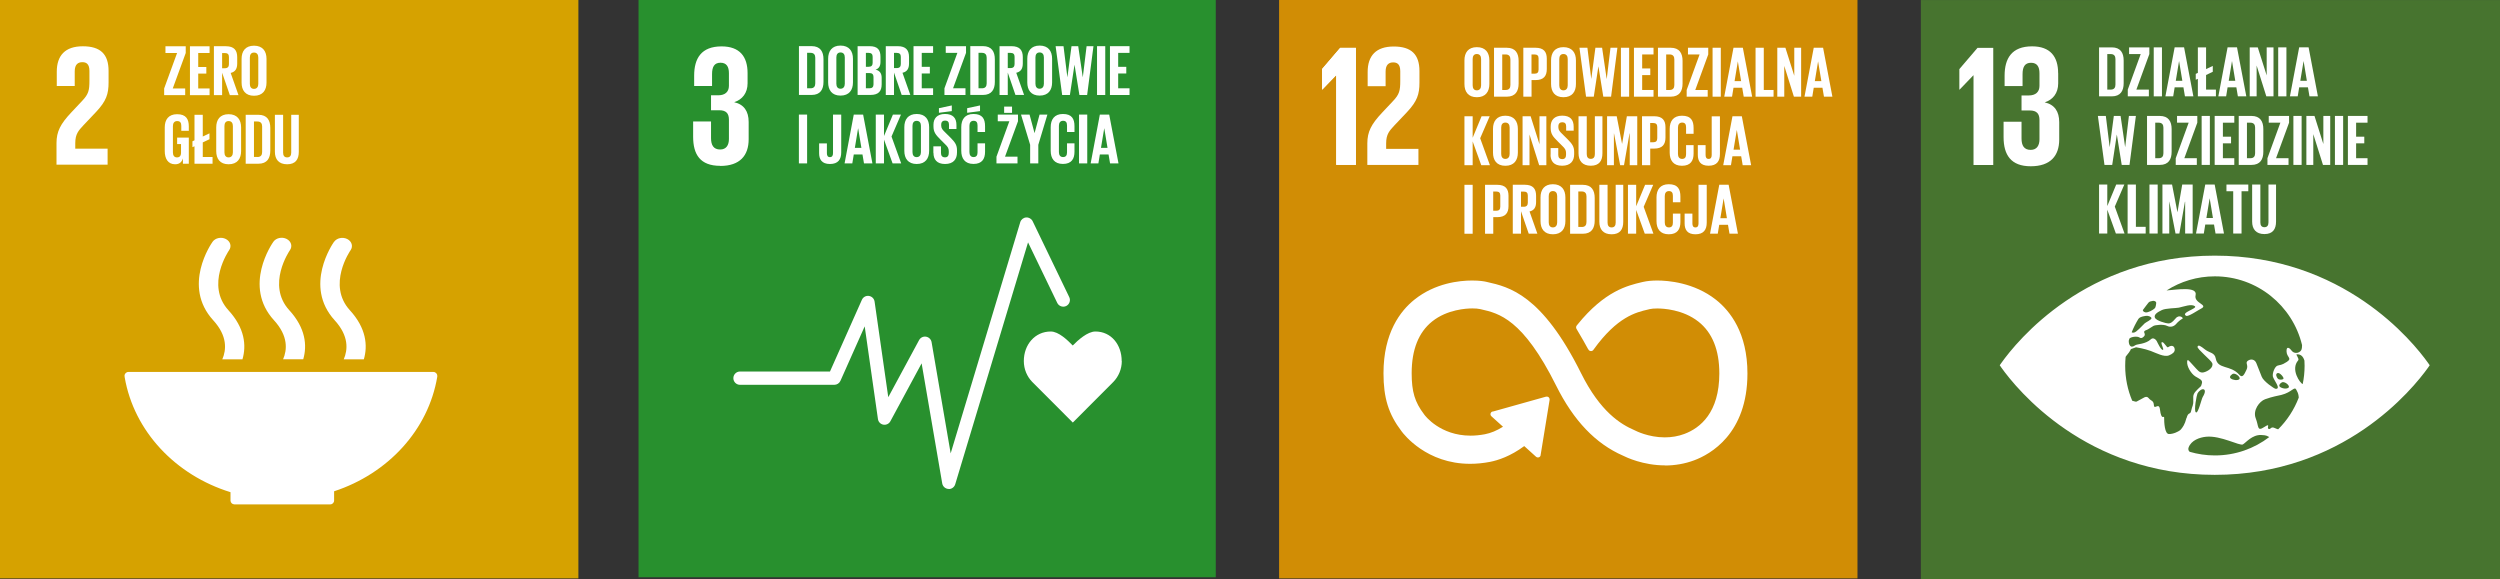 <?xml version="1.0" encoding="UTF-8"?> <svg xmlns="http://www.w3.org/2000/svg" xmlns:xlink="http://www.w3.org/1999/xlink" id="a" width="462.36" height="107.12" viewBox="0 0 462.36 107.12"><rect x="0" y="0" width="462.36" height="107.12" fill="#333333" stroke="none"/><defs><clipPath id="b"><rect width="106.97" height="106.97" style="fill:none; stroke-width:0px;"></rect></clipPath><clipPath id="c"><rect x="118.09" width="106.76" height="106.76" style="fill:none; stroke-width:0px;"></rect></clipPath><clipPath id="d"><rect x="236.56" width="106.97" height="106.97" style="fill:none; stroke-width:0px;"></rect></clipPath><clipPath id="e"><rect x="355.25" y=".01" width="107.11" height="107.11" style="fill:none; stroke-width:0px;"></rect></clipPath></defs><rect width="106.97" height="106.97" style="fill:#d6a200; stroke-width:0px;"></rect><g style="clip-path:url(#b);"><path d="M19.89,27.49h-5.97v-1.02c0-1.69.61-2.33,1.53-3.32l2.33-2.46c1.88-2.01,2.3-3.29,2.3-5.46v-2.11c0-3.1-1.5-4.56-4.76-4.56s-4.82,1.69-4.82,4.72v2.62h3.32v-2.71c0-1.31.64-1.69,1.41-1.69.7,0,1.31.29,1.31,1.63v1.79c0,1.79-.16,2.49-1.34,3.73l-2.04,2.17c-1.98,2.11-2.71,3.51-2.71,5.65v3.99h9.45v-2.97Z" style="fill:#fff; stroke-width:0px;"></path><path d="M42.63,91.02v1.51s0,.02,0,.03c0,.01,0,.02,0,.04.02.37.32.67.7.68,0,0,0,0,.01,0,0,0,.01,0,.02,0h17.7s0,0,.01,0c0,0,.01,0,.02,0,.39,0,.7-.32.7-.71,0,0,0,0,0,0,0,0,0,0,0,0v-1.71c9.97-3.27,17.43-11.34,19.08-21.19,0-.02,0-.04,0-.06,0-.04,0-.07,0-.1,0-.4-.32-.72-.72-.72H23.75c-.4,0-.72.32-.72.72l.04.32c1.73,9.94,9.4,18.06,19.57,21.2" style="fill:#fff; stroke-width:0px;"></path><path d="M61.78,44.71c-.23.33-5.68,8.18.12,14.53,2.66,2.91,2.43,5.48,1.67,7.22h3.72c.75-2.56.44-5.78-2.58-9.08-4.28-4.68.05-11,.12-11.09.51-.72.24-1.65-.6-2.08-.85-.43-1.94-.2-2.45.52" style="fill:#fff; stroke-width:0px;"></path><path d="M52.35,66.45h3.73c.75-2.56.44-5.78-2.58-9.08-4.28-4.68.05-11,.12-11.1.51-.72.24-1.65-.61-2.08-.84-.43-1.94-.2-2.45.52-.23.33-5.69,8.18.12,14.53,2.66,2.91,2.43,5.48,1.67,7.22" style="fill:#fff; stroke-width:0px;"></path><path d="M39.32,44.71c-.24.33-5.69,8.18.12,14.53,2.66,2.91,2.43,5.48,1.67,7.22h3.73c.75-2.56.44-5.78-2.59-9.08-4.28-4.68.05-11,.12-11.1.51-.72.24-1.65-.61-2.08-.84-.43-1.94-.2-2.45.52" style="fill:#fff; stroke-width:0px;"></path><polygon points="31.95 16.36 34.25 16.36 34.25 17.6 30.36 17.6 30.36 16.36 32.75 9.8 30.6 9.8 30.6 8.56 34.35 8.56 34.35 9.8 31.95 16.36" style="fill:#fff; stroke-width:0px;"></polygon><polygon points="35.13 8.56 38.76 8.56 38.76 9.8 36.66 9.8 36.66 12.39 38.16 12.39 38.16 13.61 36.66 13.61 36.66 16.36 38.76 16.36 38.76 17.6 35.13 17.6 35.13 8.56" style="fill:#fff; stroke-width:0px;"></polygon><path d="M41.08,13.45v4.15h-1.52v-9.05h2.21c1.54,0,2.1.76,2.1,2.03v1.16c0,.97-.35,1.55-1.21,1.75l1.45,4.11h-1.6l-1.43-4.15ZM41.08,9.8v2.82h.51c.52,0,.75-.27.75-.75v-1.33c0-.49-.23-.73-.75-.73h-.51Z" style="fill:#fff; stroke-width:0px;"></path><path d="M44.68,15.27v-4.38c0-1.41.69-2.44,2.3-2.44s2.31,1.03,2.31,2.44v4.38c0,1.4-.69,2.44-2.31,2.44s-2.3-1.04-2.3-2.44M47.77,15.51v-4.86c0-.55-.24-.93-.79-.93s-.77.39-.77.93v4.86c0,.55.24.93.77.93s.79-.39.79-.93" style="fill:#fff; stroke-width:0px;"></path><path d="M32.76,25.45h2.16v4.83h-1.09v-.99c-.2.68-.63,1.09-1.45,1.09-1.31,0-1.91-1.04-1.91-2.44v-4.38c0-1.41.68-2.44,2.28-2.44,1.68,0,2.17.93,2.17,2.27v.8h-1.39v-.92c0-.56-.21-.88-.76-.88s-.79.39-.79.93v4.86c0,.55.23.93.75.93.49,0,.75-.28.75-.87v-1.6h-.72v-1.2Z" style="fill:#fff; stroke-width:0px;"></path><polygon points="35.59 26.13 35.97 25.95 35.97 21.23 37.5 21.23 37.5 25.25 38.74 24.66 38.74 25.75 37.5 26.34 37.5 29.04 39.31 29.04 39.31 30.28 35.97 30.28 35.97 27.05 35.59 27.22 35.59 26.13" style="fill:#fff; stroke-width:0px;"></polygon><path d="M39.99,27.94v-4.38c0-1.41.69-2.44,2.29-2.44s2.31,1.03,2.31,2.44v4.38c0,1.4-.69,2.44-2.31,2.44s-2.29-1.04-2.29-2.44M43.07,28.18v-4.86c0-.55-.24-.93-.79-.93s-.77.39-.77.93v4.86c0,.55.24.93.77.93s.79-.39.79-.93" style="fill:#fff; stroke-width:0px;"></path><path d="M49.99,23.66v4.19c0,1.39-.57,2.43-2.2,2.43h-2.35v-9.05h2.35c1.63,0,2.2,1.03,2.2,2.43M47.61,29.04c.63,0,.87-.37.87-.92v-4.74c0-.53-.24-.91-.87-.91h-.64v6.56h.64Z" style="fill:#fff; stroke-width:0px;"></path><path d="M55.26,21.23v6.84c0,1.4-.6,2.31-2.15,2.31s-2.27-.91-2.27-2.31v-6.84h1.52v6.99c0,.53.21.89.75.89s.75-.36.75-.89v-6.99h1.4Z" style="fill:#fff; stroke-width:0px;"></path></g><rect x="118.09" width="106.76" height="106.76" style="fill:#28902e; stroke-width:0px;"></rect><g style="clip-path:url(#c);"><path d="M133.2,30.69c3.66,0,5.26-1.94,5.26-4.94v-3.19c0-1.97-.86-3.25-2.68-3.66,1.5-.48,2.48-1.69,2.48-3.5v-1.88c0-3.06-1.46-4.94-4.81-4.94-3.76,0-5.07,2.23-5.07,5.41v1.91h3.31v-2.2c0-1.34.42-2.1,1.56-2.1s1.56.76,1.56,1.94v2.33c0,1.15-.76,1.75-1.94,1.75h-1.37v2.77h1.53c1.27,0,1.78.6,1.78,1.75v3.57c0,1.15-.51,1.94-1.62,1.94-1.24,0-1.69-.83-1.69-2.1v-3.09h-3.31v2.83c0,3.28,1.3,5.38,5,5.38" style="fill:#fff; stroke-width:0px;"></path><path d="M207.45,66.77c0-3.01-1.93-5.46-4.86-5.46-1.46,0-3.23,1.6-4.19,2.59-.96-.99-2.61-2.59-4.07-2.59-2.93,0-4.98,2.44-4.98,5.46,0,1.51.59,2.87,1.55,3.86l7.51,7.52,7.5-7.52h0c.96-.99,1.56-2.36,1.56-3.87" style="fill:#fff; stroke-width:0px;"></path><path d="M175.48,90.43s-.05,0-.08,0c-.57-.04-1.04-.46-1.14-1.02l-3.81-22.21-5.78,10.71c-.25.47-.78.72-1.3.63-.52-.09-.93-.51-1-1.04l-2.45-17.14-4.49,10.08c-.2.44-.64.73-1.13.73h-17.44c-.68,0-1.23-.55-1.23-1.23s.55-1.23,1.23-1.23h16.64l5.9-13.26c.22-.5.75-.8,1.3-.72.54.08.97.5,1.05,1.05l2.53,17.68,5.7-10.56c.25-.46.77-.72,1.29-.63.52.09.93.49,1.02,1.01l3.53,20.57,12.87-42.76c.15-.49.58-.83,1.08-.87.51-.04.99.24,1.21.69l6.77,14.04c.3.61.04,1.35-.57,1.65-.61.29-1.35.04-1.65-.58l-5.4-11.19-13.47,44.74c-.16.52-.64.88-1.18.88" style="fill:#fff; stroke-width:0px;"></path><path d="M152.3,10.96v4.18c0,1.38-.57,2.42-2.2,2.42h-2.34v-9.03h2.34c1.62,0,2.2,1.03,2.2,2.42M149.91,16.33c.63,0,.87-.37.87-.92v-4.73c0-.53-.24-.91-.87-.91h-.64v6.55h.64Z" style="fill:#fff; stroke-width:0px;"></path><path d="M153.16,15.24v-4.37c0-1.41.69-2.44,2.29-2.44s2.3,1.03,2.3,2.44v4.37c0,1.4-.69,2.44-2.3,2.44s-2.29-1.04-2.29-2.44M156.24,15.48v-4.85c0-.55-.24-.93-.79-.93s-.77.39-.77.93v4.85c0,.55.24.93.77.93s.79-.39.79-.93" style="fill:#fff; stroke-width:0px;"></path><path d="M158.62,8.54h2.2c1.52,0,2.02.71,2.02,1.98v.92c0,.76-.28,1.24-.91,1.44.76.17,1.13.68,1.13,1.5v1.2c0,1.28-.57,1.98-2.09,1.98h-2.36v-9.03ZM160.14,12.35h.53c.49,0,.72-.25.72-.73v-1.11c0-.49-.23-.73-.73-.73h-.52v2.57ZM160.14,13.51v2.82h.66c.51,0,.75-.25.75-.73v-1.36c0-.48-.23-.73-.76-.73h-.65Z" style="fill:#fff; stroke-width:0px;"></path><path d="M165.34,13.43v4.14h-1.52v-9.03h2.21c1.53,0,2.09.76,2.09,2.02v1.16c0,.97-.35,1.54-1.21,1.74l1.45,4.1h-1.6l-1.42-4.14ZM165.34,9.78v2.81h.51c.52,0,.75-.27.75-.75v-1.33c0-.49-.23-.73-.75-.73h-.51Z" style="fill:#fff; stroke-width:0px;"></path><polygon points="168.95 8.54 172.57 8.54 172.57 9.78 170.47 9.78 170.47 12.36 171.97 12.36 171.97 13.59 170.47 13.59 170.47 16.33 172.57 16.33 172.57 17.57 168.95 17.57 168.95 8.54" style="fill:#fff; stroke-width:0px;"></polygon><polygon points="176.26 16.33 178.56 16.33 178.56 17.57 174.67 17.57 174.67 16.33 177.06 9.78 174.91 9.78 174.91 8.54 178.66 8.54 178.66 9.78 176.26 16.33" style="fill:#fff; stroke-width:0px;"></polygon><path d="M183.99,10.96v4.18c0,1.38-.57,2.42-2.2,2.42h-2.34v-9.03h2.34c1.62,0,2.2,1.03,2.2,2.42M181.61,16.33c.63,0,.87-.37.87-.92v-4.73c0-.53-.24-.91-.87-.91h-.64v6.55h.64Z" style="fill:#fff; stroke-width:0px;"></path><path d="M186.38,13.43v4.14h-1.52v-9.03h2.21c1.53,0,2.09.76,2.09,2.02v1.16c0,.97-.35,1.54-1.21,1.74l1.45,4.1h-1.6l-1.42-4.14ZM186.38,9.78v2.81h.51c.52,0,.75-.27.75-.75v-1.33c0-.49-.23-.73-.75-.73h-.51Z" style="fill:#fff; stroke-width:0px;"></path><path d="M189.99,15.24v-4.37c0-1.41.69-2.44,2.29-2.44s2.3,1.03,2.3,2.44v4.37c0,1.4-.69,2.44-2.3,2.44s-2.29-1.04-2.29-2.44M193.06,15.48v-4.85c0-.55-.24-.93-.79-.93s-.77.39-.77.93v4.85c0,.55.24.93.77.93s.79-.39.79-.93" style="fill:#fff; stroke-width:0px;"></path><polygon points="198.72 11.99 197.87 17.57 196.44 17.57 195.23 8.54 196.69 8.54 197.4 14.27 197.41 14.27 198.17 8.54 199.41 8.54 200.25 14.27 200.26 14.27 200.96 8.54 202.23 8.54 201.06 17.57 199.63 17.57 198.73 11.99 198.72 11.99" style="fill:#fff; stroke-width:0px;"></polygon><rect x="202.89" y="8.54" width="1.52" height="9.03" style="fill:#fff; stroke-width:0px;"></rect><polygon points="205.28 8.54 208.9 8.54 208.9 9.78 206.8 9.78 206.8 12.36 208.3 12.36 208.3 13.59 206.8 13.59 206.8 16.33 208.9 16.33 208.9 17.57 205.28 17.57 205.28 8.54" style="fill:#fff; stroke-width:0px;"></polygon><rect x="147.75" y="21.19" width="1.52" height="9.03" style="fill:#fff; stroke-width:0px;"></rect><path d="M155.58,21.19v6.98c0,1.31-.57,2.16-2.09,2.16s-2-.87-2-2.01v-1.8h1.44v1.82c0,.45.16.72.56.72s.57-.27.57-.73v-7.14h1.52Z" style="fill:#fff; stroke-width:0px;"></path><path d="M156.2,30.22l1.7-9.03h1.73l1.72,9.03h-1.56l-.28-1.65h-1.61l-.27,1.65h-1.44ZM158.1,27.35h1.21l-.6-3.62h-.01l-.6,3.62Z" style="fill:#fff; stroke-width:0px;"></path><polygon points="163.49 25.82 163.49 30.22 161.97 30.22 161.97 21.19 163.49 21.19 163.49 25.16 165.14 21.19 166.63 21.19 164.88 25.25 166.67 30.22 165.08 30.22 163.49 25.82" style="fill:#fff; stroke-width:0px;"></polygon><path d="M167.25,27.89v-4.37c0-1.41.69-2.44,2.29-2.44s2.3,1.03,2.3,2.44v4.37c0,1.4-.69,2.44-2.3,2.44s-2.29-1.04-2.29-2.44M170.32,28.13v-4.85c0-.55-.24-.93-.79-.93s-.77.39-.77.93v4.85c0,.55.24.93.77.93s.79-.39.79-.93" style="fill:#fff; stroke-width:0px;"></path><path d="M172.62,28.27v-1.21h1.41v1.24c0,.51.23.8.75.8.48,0,.69-.32.69-.8v-.35c0-.52-.21-.84-.68-1.28l-.89-.89c-.86-.85-1.26-1.37-1.26-2.41v-.31c0-1.12.65-1.98,2.13-1.98s2.12.75,2.12,2.05v.73h-1.38v-.79c0-.52-.24-.77-.72-.77-.43,0-.72.24-.72.75v.19c0,.51.28.8.72,1.23l.97.96c.83.84,1.23,1.35,1.23,2.34v.44c0,1.24-.67,2.12-2.21,2.12s-2.14-.87-2.14-2.05M176.03,20.55l-2.38.31v-.85l2.38-.51v1.05Z" style="fill:#fff; stroke-width:0px;"></path><path d="M177.78,27.89v-4.37c0-1.41.67-2.44,2.26-2.44,1.68,0,2.14.93,2.14,2.26v1.07h-1.39v-1.19c0-.56-.19-.88-.73-.88s-.77.39-.77.93v4.85c0,.55.23.93.77.93s.73-.35.73-.88v-1.66h1.39v1.56c0,1.29-.53,2.25-2.14,2.25s-2.26-1.04-2.26-2.44M181.25,20.55l-2.38.31v-.85l2.38-.51v1.05Z" style="fill:#fff; stroke-width:0px;"></path><path d="M185.88,28.98h2.3v1.24h-3.89v-1.24l2.38-6.55h-2.14v-1.24h3.74v1.24l-2.4,6.55ZM185.71,19.72h1.46v1.15h-1.46v-1.15Z" style="fill:#fff; stroke-width:0px;"></path><polygon points="192.03 26.78 192.03 30.22 190.52 30.22 190.52 26.78 188.83 21.19 190.41 21.19 191.33 24.61 191.34 24.61 192.26 21.19 193.71 21.19 192.03 26.78" style="fill:#fff; stroke-width:0px;"></polygon><path d="M194.32,27.89v-4.37c0-1.41.67-2.44,2.26-2.44,1.68,0,2.14.93,2.14,2.26v1.07h-1.38v-1.19c0-.56-.19-.88-.73-.88s-.77.39-.77.93v4.85c0,.55.23.93.77.93s.73-.35.73-.88v-1.66h1.38v1.56c0,1.29-.53,2.25-2.14,2.25s-2.26-1.04-2.26-2.44" style="fill:#fff; stroke-width:0px;"></path><rect x="199.56" y="21.19" width="1.52" height="9.03" style="fill:#fff; stroke-width:0px;"></rect><path d="M201.71,30.22l1.7-9.03h1.73l1.72,9.03h-1.56l-.28-1.65h-1.61l-.27,1.65h-1.44ZM203.62,27.35h1.21l-.6-3.62h-.01l-.6,3.62Z" style="fill:#fff; stroke-width:0px;"></path></g><rect x="236.56" width="106.97" height="106.97" style="fill:#d18d05; stroke-width:0px;"></rect><polygon points="247.1 13.92 247.13 13.92 247.13 30.49 250.77 30.49 250.77 8.85 247.86 8.85 244.51 12.77 244.51 16.57 244.54 16.57 247.1 13.92" style="fill:#fff; stroke-width:0px;"></polygon><g style="clip-path:url(#d);"><path d="M252.94,13.32v2.62h3.32v-2.71c0-1.31.64-1.69,1.4-1.69.7,0,1.31.29,1.31,1.63v1.79c0,1.79-.16,2.49-1.34,3.73l-2.04,2.17c-1.98,2.11-2.71,3.51-2.71,5.65v3.99h9.45v-2.97h-5.97v-1.02c0-1.69.61-2.33,1.53-3.32l2.33-2.46c1.88-2.01,2.3-3.29,2.3-5.46v-2.11c0-3.1-1.5-4.56-4.76-4.56s-4.82,1.69-4.82,4.72" style="fill:#fff; stroke-width:0px;"></path><path d="M307.93,86.07c-4.03,0-7.18-1.5-7.77-1.8-5.09-2.23-9.13-6.47-12.36-12.95-6.16-12.36-10.61-13.37-13.86-14.11l-.22-.05c-.33-.08-.85-.12-1.42-.12-1.04,0-4.63.17-7.43,2.41-2.51,2.01-3.79,5.23-3.79,9.57,0,3.43.58,5.35,2.3,7.61l.05.07c.11.16,2.9,3.87,8.55,3.87.85,0,1.74-.09,2.64-.26,1.1-.21,2.23-.68,3.35-1.39l-2.15-1.94c-.1-.09-.16-.21-.17-.35,0-.14.04-.27.13-.37.07-.08.16-.13.26-.15l.18-.03,9.66-2.71.2-.02c.16,0,.26.04.35.13.1.09.16.22.16.37v.12s-1.65,10.13-1.65,10.13c0,.14-.04.26-.13.35-.18.2-.52.21-.72.03l-2.19-1.98c-2.56,1.89-4.85,2.63-6.33,2.92-1.25.24-2.48.36-3.68.36-8.04,0-12.23-5.41-12.68-6.02-2.41-3.16-3.34-6.17-3.34-10.73,0-7.48,3.12-11.54,5.74-13.63,3.84-3.06,8.32-3.52,10.65-3.52,1.41,0,2.28.16,2.58.23l.21.05c4.03.91,10.11,2.29,17.36,16.86,3.56,7.16,7.34,9.45,9.87,10.54l.21.1s2.36,1.23,5.4,1.23c1.27,0,2.48-.21,3.61-.63,2.95-1.1,6.48-3.94,6.48-11.2,0-4.33-1.3-7.55-3.86-9.57-2.87-2.27-6.55-2.44-7.61-2.44-.58,0-1.09.04-1.41.12l-.28.07c-2.27.53-5.71,1.34-10.08,7.39-.02.04-.06.09-.09.13-.28.28-.73.19-.9-.13l.1-.1-.12.07c-.54-1-1.21-2.17-2.06-3.6l-.11-.19c-.05-.09-.07-.18-.07-.28,0-.11.04-.22.11-.32l.07-.08s.05-.07.08-.1c5.01-6.22,9.32-7.23,11.89-7.84l.27-.06c.68-.16,1.6-.25,2.61-.25,1.9,0,6.77.35,10.83,3.55,2.66,2.1,5.83,6.17,5.83,13.64,0,11.18-6.89,14.96-9.85,16.06-1.71.64-3.54.96-5.42.96" style="fill:#fff; stroke-width:0px;"></path><path d="M270.84,15.54v-4.38c0-1.41.69-2.44,2.3-2.44s2.31,1.03,2.31,2.44v4.38c0,1.4-.69,2.44-2.31,2.44s-2.3-1.04-2.3-2.44M273.92,15.78v-4.86c0-.55-.24-.93-.79-.93s-.77.39-.77.93v4.86c0,.55.24.93.77.93s.79-.39.79-.93" style="fill:#fff; stroke-width:0px;"></path><path d="M280.86,11.26v4.19c0,1.39-.57,2.43-2.2,2.43h-2.35v-9.05h2.35c1.63,0,2.2,1.03,2.2,2.43M278.47,16.64c.63,0,.87-.37.87-.92v-4.74c0-.53-.24-.91-.87-.91h-.64v6.57h.64Z" style="fill:#fff; stroke-width:0px;"></path><path d="M281.72,8.83h2.26c1.53,0,2.09.76,2.09,2.03v1.91c0,1.27-.56,2.04-2.09,2.04h-.73v3.07h-1.52v-9.05ZM283.24,10.07v3.56h.56c.52,0,.75-.25.75-.75v-2.08c0-.49-.23-.73-.75-.73h-.56Z" style="fill:#fff; stroke-width:0px;"></path><path d="M286.86,15.54v-4.38c0-1.41.69-2.44,2.29-2.44s2.31,1.03,2.31,2.44v4.38c0,1.4-.69,2.44-2.31,2.44s-2.29-1.04-2.29-2.44M289.94,15.78v-4.86c0-.55-.24-.93-.79-.93s-.77.39-.77.93v4.86c0,.55.24.93.77.93s.79-.39.79-.93" style="fill:#fff; stroke-width:0px;"></path><polygon points="295.61 12.29 294.76 17.88 293.33 17.88 292.11 8.83 293.58 8.83 294.29 14.57 294.3 14.57 295.06 8.83 296.3 8.83 297.14 14.57 297.16 14.57 297.85 8.83 299.13 8.83 297.96 17.88 296.52 17.88 295.62 12.29 295.61 12.29" style="fill:#fff; stroke-width:0px;"></polygon><rect x="299.78" y="8.83" width="1.52" height="9.05" style="fill:#fff; stroke-width:0px;"></rect><polygon points="302.19 8.83 305.81 8.83 305.81 10.07 303.71 10.07 303.71 12.66 305.21 12.66 305.21 13.89 303.71 13.89 303.71 16.64 305.81 16.64 305.81 17.88 302.19 17.88 302.19 8.83" style="fill:#fff; stroke-width:0px;"></polygon><path d="M311.18,11.26v4.19c0,1.39-.57,2.43-2.2,2.43h-2.35v-9.05h2.35c1.63,0,2.2,1.03,2.2,2.43M308.79,16.64c.63,0,.87-.37.87-.92v-4.74c0-.53-.24-.91-.87-.91h-.64v6.57h.64Z" style="fill:#fff; stroke-width:0px;"></path><polygon points="313.53 16.64 315.83 16.64 315.83 17.88 311.94 17.88 311.94 16.64 314.33 10.07 312.18 10.07 312.18 8.83 315.93 8.83 315.93 10.07 313.53 16.64" style="fill:#fff; stroke-width:0px;"></polygon><rect x="316.73" y="8.83" width="1.52" height="9.05" style="fill:#fff; stroke-width:0px;"></rect><path d="M318.89,17.88l1.71-9.05h1.73l1.72,9.05h-1.56l-.28-1.65h-1.61l-.27,1.65h-1.44ZM320.8,15.01h1.21l-.6-3.63h-.01l-.6,3.63Z" style="fill:#fff; stroke-width:0px;"></path><polygon points="324.68 8.83 326.2 8.83 326.2 16.64 328.01 16.64 328.01 17.88 324.68 17.88 324.68 8.83" style="fill:#fff; stroke-width:0px;"></polygon><polygon points="329.99 12.19 329.99 17.88 328.7 17.88 328.7 8.83 330.2 8.83 331.84 14.02 331.84 8.83 333.11 8.83 333.11 17.88 331.77 17.88 329.99 12.19" style="fill:#fff; stroke-width:0px;"></polygon><path d="M333.73,17.88l1.71-9.05h1.73l1.72,9.05h-1.56l-.28-1.65h-1.61l-.27,1.65h-1.44ZM335.64,15.01h1.21l-.6-3.63h-.01l-.6,3.63Z" style="fill:#fff; stroke-width:0px;"></path><polygon points="272.36 26.15 272.36 30.55 270.84 30.55 270.84 21.5 272.36 21.5 272.36 25.48 274.01 21.5 275.51 21.5 273.75 25.57 275.55 30.55 273.95 30.55 272.36 26.15" style="fill:#fff; stroke-width:0px;"></polygon><path d="M276.12,28.22v-4.38c0-1.41.69-2.44,2.29-2.44s2.31,1.03,2.31,2.44v4.38c0,1.4-.69,2.44-2.31,2.44s-2.29-1.04-2.29-2.44M279.2,28.46v-4.86c0-.55-.24-.93-.79-.93s-.77.39-.77.93v4.86c0,.55.24.93.77.93s.79-.39.79-.93" style="fill:#fff; stroke-width:0px;"></path><polygon points="282.87 24.87 282.87 30.55 281.59 30.55 281.59 21.5 283.08 21.5 284.72 26.69 284.72 21.5 285.99 21.5 285.99 30.55 284.66 30.55 282.87 24.87" style="fill:#fff; stroke-width:0px;"></polygon><path d="M286.78,28.6v-1.21h1.41v1.24c0,.51.23.8.75.8.48,0,.69-.32.69-.8v-.35c0-.52-.21-.84-.68-1.28l-.89-.89c-.87-.85-1.27-1.37-1.27-2.42v-.31c0-1.12.65-1.99,2.13-1.99s2.12.75,2.12,2.05v.73h-1.39v-.79c0-.52-.24-.77-.72-.77-.43,0-.72.24-.72.75v.19c0,.51.28.8.72,1.23l.97.96c.83.84,1.23,1.35,1.23,2.35v.44c0,1.24-.67,2.12-2.22,2.12s-2.15-.87-2.15-2.05" style="fill:#fff; stroke-width:0px;"></path><path d="M296.36,21.5v6.84c0,1.4-.6,2.31-2.15,2.31s-2.27-.91-2.27-2.31v-6.84h1.52v6.99c0,.53.21.89.75.89s.75-.36.75-.89v-6.99h1.4Z" style="fill:#fff; stroke-width:0px;"></path><polygon points="301.41 24.68 301.37 24.68 300.35 30.55 299.64 30.55 298.5 24.68 298.48 24.68 298.48 30.55 297.22 30.55 297.22 21.5 299 21.5 299.99 26.6 300 26.6 300.88 21.5 302.8 21.5 302.8 30.55 301.41 30.55 301.41 24.68" style="fill:#fff; stroke-width:0px;"></polygon><path d="M303.67,21.5h2.26c1.53,0,2.09.76,2.09,2.03v1.91c0,1.27-.56,2.04-2.09,2.04h-.73v3.07h-1.52v-9.05ZM305.19,22.75v3.56h.56c.52,0,.75-.25.75-.75v-2.08c0-.49-.23-.73-.75-.73h-.56Z" style="fill:#fff; stroke-width:0px;"></path><path d="M308.8,28.22v-4.38c0-1.41.67-2.44,2.27-2.44,1.68,0,2.15.93,2.15,2.27v1.07h-1.39v-1.19c0-.56-.19-.88-.73-.88s-.77.39-.77.93v4.86c0,.55.23.93.77.93s.73-.35.73-.88v-1.67h1.39v1.56c0,1.29-.53,2.26-2.15,2.26s-2.27-1.04-2.27-2.44" style="fill:#fff; stroke-width:0px;"></path><path d="M318.09,21.5v6.99c0,1.31-.57,2.16-2.09,2.16s-2-.87-2-2.01v-1.8h1.44v1.83c0,.45.16.72.56.72s.57-.27.57-.73v-7.15h1.52Z" style="fill:#fff; stroke-width:0px;"></path><path d="M318.7,30.55l1.71-9.05h1.73l1.72,9.05h-1.56l-.28-1.65h-1.62l-.27,1.65h-1.44ZM320.61,27.68h1.21l-.6-3.63h-.01l-.6,3.63Z" style="fill:#fff; stroke-width:0px;"></path><rect x="270.84" y="34.18" width="1.52" height="9.05" style="fill:#fff; stroke-width:0px;"></rect><path d="M274.64,34.18h2.26c1.53,0,2.09.76,2.09,2.03v1.91c0,1.27-.56,2.04-2.09,2.04h-.73v3.07h-1.52v-9.05ZM276.16,35.42v3.56h.56c.52,0,.75-.25.75-.75v-2.08c0-.49-.23-.73-.75-.73h-.56Z" style="fill:#fff; stroke-width:0px;"></path><path d="M281.3,39.07v4.15h-1.52v-9.05h2.22c1.53,0,2.09.76,2.09,2.03v1.16c0,.97-.35,1.55-1.21,1.75l1.45,4.11h-1.6l-1.43-4.15ZM281.3,35.42v2.82h.51c.52,0,.75-.27.75-.75v-1.33c0-.49-.23-.73-.75-.73h-.51Z" style="fill:#fff; stroke-width:0px;"></path><path d="M284.91,40.89v-4.38c0-1.41.69-2.44,2.29-2.44s2.31,1.03,2.31,2.44v4.38c0,1.4-.69,2.44-2.31,2.44s-2.29-1.04-2.29-2.44M287.99,41.13v-4.86c0-.55-.24-.93-.79-.93s-.77.39-.77.93v4.86c0,.55.24.93.77.93s.79-.39.79-.93" style="fill:#fff; stroke-width:0px;"></path><path d="M294.93,36.61v4.19c0,1.39-.57,2.43-2.2,2.43h-2.35v-9.05h2.35c1.63,0,2.2,1.03,2.2,2.43M292.54,41.98c.63,0,.87-.37.87-.92v-4.74c0-.53-.24-.91-.87-.91h-.64v6.56h.64Z" style="fill:#fff; stroke-width:0px;"></path><path d="M300.21,34.18v6.84c0,1.4-.6,2.31-2.15,2.31s-2.27-.91-2.27-2.31v-6.84h1.52v6.99c0,.53.21.89.75.89s.75-.36.75-.89v-6.99h1.4Z" style="fill:#fff; stroke-width:0px;"></path><polygon points="302.6 38.82 302.6 43.22 301.08 43.22 301.08 34.18 302.6 34.18 302.6 38.15 304.25 34.18 305.75 34.18 303.99 38.25 305.79 43.22 304.19 43.22 302.6 38.82" style="fill:#fff; stroke-width:0px;"></polygon><path d="M306.36,40.89v-4.38c0-1.41.67-2.44,2.27-2.44,1.68,0,2.15.93,2.15,2.27v1.07h-1.39v-1.19c0-.56-.19-.88-.73-.88s-.77.39-.77.93v4.86c0,.55.23.93.77.93s.73-.35.73-.88v-1.67h1.39v1.56c0,1.29-.53,2.26-2.15,2.26s-2.27-1.04-2.27-2.44" style="fill:#fff; stroke-width:0px;"></path><path d="M315.65,34.18v6.99c0,1.31-.57,2.16-2.09,2.16s-2-.87-2-2.02v-1.8h1.44v1.83c0,.45.16.72.56.72s.57-.27.57-.73v-7.15h1.52Z" style="fill:#fff; stroke-width:0px;"></path><path d="M316.26,43.22l1.71-9.05h1.73l1.72,9.05h-1.56l-.28-1.65h-1.62l-.27,1.65h-1.44ZM318.17,40.35h1.21l-.6-3.63h-.01l-.6,3.63Z" style="fill:#fff; stroke-width:0px;"></path><polygon points="247.1 13.92 247.13 13.92 247.13 30.49 250.77 30.49 250.77 8.85 247.86 8.85 244.51 12.77 244.51 16.57 244.54 16.57 247.1 13.92" style="fill:#fff; stroke-width:0px;"></polygon></g><rect x="355.25" y=".01" width="107.11" height="107.11" style="fill:#47742f; stroke-width:0px;"></rect><polygon points="368.64 8.85 368.64 30.51 364.99 30.51 364.99 13.93 364.96 13.93 362.41 16.58 362.37 16.58 362.37 12.78 365.73 8.85 368.64 8.85" style="fill:#fff; stroke-width:0px;"></polygon><g style="clip-path:url(#e);"><path d="M380.65,13.54v1.88c0,1.82-.99,3.03-2.49,3.51,1.82.41,2.68,1.69,2.68,3.67v3.2c0,3-1.6,4.95-5.27,4.95s-5.02-2.11-5.02-5.4v-2.84h3.32v3.1c0,1.28.45,2.11,1.69,2.11,1.12,0,1.63-.8,1.63-1.95v-3.58c0-1.15-.51-1.76-1.79-1.76h-1.53v-2.78h1.37c1.18,0,1.95-.61,1.95-1.76v-2.33c0-1.18-.41-1.95-1.56-1.95s-1.57.77-1.57,2.11v2.2h-3.32v-1.92c0-3.19,1.31-5.43,5.08-5.43,3.36,0,4.82,1.89,4.82,4.95" style="fill:#fff; stroke-width:0px;"></path><path d="M449.05,67.11c-2.83-3.97-15.64-19.83-39.45-19.83s-36.62,15.85-39.45,19.83c-.12.17-.22.32-.31.44.09.13.19.27.31.45,2.84,3.97,15.64,19.82,39.45,19.82s36.61-15.86,39.45-19.82c.12-.17.23-.32.31-.45-.08-.12-.18-.27-.31-.44M396.33,57.31c.21-.32.93-1.21,1.01-1.33.18-.24.55-.28.8-.33.25-.05.59.09.63.28.04.19-.1.93-.22,1.05-.35.36-1.26.87-1.76.79-.39-.06-.54-.36-.47-.47M395.47,59s.07-.08.09-.1c.3-.34.9-.41,1.31-.48.41-.07.96.14,1.03.41.07.27-1.03.77-1.24.96-.57.53-1.47,1.6-1.99,1.72-.17.04-.31.01-.43-.05.34-.86.76-1.69,1.24-2.47M404.38,77.28c-.32,1.27-.7,1.72-1.02,2.12-.32.4-1.51.92-2.26.87-.75-.06-.86-2.07-.86-3.1,0-.36-.51.7-.77-1.45-.17-1.38-1.05.14-1.12-.78-.06-.92-.51-.73-.97-1.31-.46-.57-1.04.06-1.69.35-.64.29-.38.44-1.29.15-.02,0-.03-.01-.06-.02-.84-1.98-1.3-4.17-1.3-6.45,0-.56.03-1.11.08-1.66.03-.06.06-.11.1-.15.88-1.04.86-1.28.86-1.28l.97-.34s1.55.24,2.72.68c.96.36,2.47,1.18,3.36.82.64-.26,1.13-.61,1.07-1.14-.07-.66-.6-.82-1.23-.37-.23.17-.73-1-1.12-.94-.39.06.48,1.37.15,1.43-.33.06-1-1.37-1.11-1.6-.11-.23-.63-.8-1.09-.37-.98.93-2.57.87-2.89,1.11-.97.73-1.23-.24-1.21-.83.04-.13.08-.27.12-.4.32-.35,1.45-.47,1.84-.21.43.29.74-.07.9-.25.17-.17.11-.44,0-.67-.11-.23.21-.4.44-.46.22-.06.96-.58,1.26-.75.3-.17,1.83-.36,2.52-.01.69.35,1.32.06,1.66-.33.42-.5.96-.89,1.2-1,.24-.11-.59-.89-1.28-.04-.69.84-1.03.92-1.36.92s-2.24-.48-2.47-1.08c-.23-.6.6-1.06,1.31-1.4.71-.34,2.64-.33,3.13-.44,1-.22,2.29-.73,2.94-.28.64.43-2.7,1.19-1.6,1.79.39.22,2.16-1.02,2.77-1.33,1.43-.73-1.38-.98-1.02-2.47.41-1.69-3.45-1.04-5.37-.89,2.58-1.65,5.64-2.61,8.93-2.61,7.82,0,14.38,5.42,16.13,12.71.01.36-.04.62-.08.77-.15.6-1.28,1.11-1.94.15-.17-.24-.88-.91-.85.23.02,1.15,1.12,1.27.06,1.96-1.06.69-1.25.52-1.74.7-.49.17-.96,1.36-.85,1.99.12.63,1.63,2.36.51,2.29-.26-.02-2.24-1.37-2.57-2.24-.35-.92-.72-1.81-.99-2.5-.27-.69-.97-.86-1.56-.46-.59.4.16.81-.26,1.67-.42.86-.73,1.63-1.35.92-1.62-1.85-3.97-.94-4.34-3-.2-1.12-1.16-1.01-1.97-1.65-.81-.63-1.26-.97-1.4-.52-.12.4,2.53,2.51,2.72,3.04.28.8-.79,1.51-1.58,1.7-.79.19-1.13-.44-1.9-1.25-.77-.8-1.11-1.38-1.16-.75-.08.91.73,2.25,1.52,2.75.67.43,1.42.62,1.2,1.31-.22.69,0,.3-.75,1.04-.75.75-.9.99-.84,2.02.05,1.04-.21,1.09-.38,1.96-.16.86-.53.12-.86,1.38M422.18,70.67c.56-.04,1.4.73,1.07,1.02-.33.29-1.16.19-1.58-.14-.42-.33.26-.86.51-.88M421.47,70.16c-.18-.07-.34-.24-.47-.64-.13-.41.21-.64.54-.48.34.17.78.68.78.95s-.67.24-.85.17M414.15,70.13c-.33.29-1.17.18-1.59-.14-.42-.32.26-.86.51-.88.56-.05,1.4.73,1.07,1.03M407.38,73.42c-.23.37-.85,3.16-1.27,2.84-.42-.33.17-3.24.29-3.46.65-1.2,2.07-1.14.98.62M409.63,84.23c-1.62,0-3.18-.24-4.66-.67-.21-.17-.33-.46-.2-.81.51-1.34,2.04-1.86,3.25-1.98,2.69-.26,6.22,1.75,6.79,1.42.56-.32,1.7-1.8,3.37-1.74,1.14.04,1.13.23,1.51.38-2.79,2.13-6.27,3.4-10.05,3.4M421.33,79.4c-.17-.05-.34-.1-.52-.19-.9-.46-.8.28-1.24.11-.45-.17.5-1.2-.83-.33-1.33.87-.97-.14-1.55-1.61-.59-1.48.67-3.16,1.72-3.54,1.44-.52,2.34-.63,3.01-.8,1.99-.5,2.41-1.68,2.77-.96.07.13.13.26.19.38.12.21.25.65.26,1.08-.85,2.22-2.15,4.21-3.8,5.85M425.87,71.03c-.45-.12-2.31-2.7-.83-4.39.24-.28-.49-1.1-.29-1.11.8-.06,1.23.44,1.44,1.16.02.32.03.64.03.96,0,1.16-.12,2.29-.35,3.38" style="fill:#fff; stroke-width:0px;"></path><path d="M392.76,11.19v4.2c0,1.39-.57,2.43-2.2,2.43h-2.35v-9.06h2.35c1.63,0,2.2,1.03,2.2,2.43M390.37,16.57c.63,0,.87-.37.87-.92v-4.74c0-.53-.24-.91-.87-.91h-.64v6.57h.64Z" style="fill:#fff; stroke-width:0px;"></path><polygon points="395.11 16.57 397.42 16.57 397.42 17.81 393.52 17.81 393.52 16.57 395.91 10 393.76 10 393.76 8.76 397.51 8.76 397.51 10 395.11 16.57" style="fill:#fff; stroke-width:0px;"></polygon><rect x="398.32" y="8.76" width="1.52" height="9.06" style="fill:#fff; stroke-width:0px;"></rect><path d="M400.48,17.81l1.71-9.06h1.74l1.72,9.06h-1.56l-.28-1.66h-1.62l-.27,1.66h-1.44ZM402.39,14.94h1.22l-.6-3.63h-.01l-.6,3.63Z" style="fill:#fff; stroke-width:0px;"></path><polygon points="406.09 13.66 406.48 13.48 406.48 8.76 408 8.76 408 12.78 409.24 12.19 409.24 13.28 408 13.87 408 16.57 409.82 16.57 409.82 17.81 406.48 17.81 406.48 14.58 406.09 14.75 406.09 13.66" style="fill:#fff; stroke-width:0px;"></polygon><path d="M410.27,17.81l1.71-9.06h1.74l1.72,9.06h-1.56l-.28-1.66h-1.62l-.27,1.66h-1.44ZM412.18,14.94h1.22l-.6-3.63h-.01l-.6,3.63Z" style="fill:#fff; stroke-width:0px;"></path><polygon points="417.35 12.12 417.35 17.81 416.07 17.81 416.07 8.76 417.56 8.76 419.21 13.95 419.21 8.76 420.47 8.76 420.47 17.81 419.14 17.81 417.35 12.12" style="fill:#fff; stroke-width:0px;"></polygon><rect x="421.34" y="8.76" width="1.52" height="9.06" style="fill:#fff; stroke-width:0px;"></rect><path d="M423.51,17.81l1.71-9.06h1.74l1.72,9.06h-1.56l-.28-1.66h-1.62l-.27,1.66h-1.44ZM425.42,14.94h1.22l-.6-3.63h-.01l-.6,3.63Z" style="fill:#fff; stroke-width:0px;"></path><polygon points="391.49 24.9 390.64 30.5 389.21 30.5 387.99 21.44 389.46 21.44 390.17 27.19 390.18 27.19 390.94 21.44 392.19 21.44 393.03 27.19 393.04 27.19 393.73 21.44 395.02 21.44 393.84 30.5 392.4 30.5 391.5 24.9 391.49 24.9" style="fill:#fff; stroke-width:0px;"></polygon><path d="M401.63,23.87v4.2c0,1.39-.57,2.43-2.2,2.43h-2.35v-9.06h2.35c1.63,0,2.2,1.03,2.2,2.43M399.24,29.26c.63,0,.87-.37.87-.92v-4.74c0-.53-.24-.91-.87-.91h-.64v6.57h.64Z" style="fill:#fff; stroke-width:0px;"></path><polygon points="403.98 29.26 406.29 29.26 406.29 30.5 402.39 30.5 402.39 29.26 404.78 22.69 402.63 22.69 402.63 21.44 406.38 21.44 406.38 22.69 403.98 29.26" style="fill:#fff; stroke-width:0px;"></polygon><rect x="407.18" y="21.44" width="1.52" height="9.06" style="fill:#fff; stroke-width:0px;"></rect><polygon points="409.59 21.44 413.22 21.44 413.22 22.69 411.11 22.69 411.11 25.28 412.62 25.28 412.62 26.51 411.11 26.51 411.11 29.26 413.22 29.26 413.22 30.5 409.59 30.5 409.59 21.44" style="fill:#fff; stroke-width:0px;"></polygon><path d="M418.59,23.87v4.2c0,1.39-.57,2.43-2.2,2.43h-2.35v-9.06h2.35c1.63,0,2.2,1.03,2.2,2.43M416.2,29.26c.63,0,.87-.37.87-.92v-4.74c0-.53-.24-.91-.87-.91h-.64v6.57h.64Z" style="fill:#fff; stroke-width:0px;"></path><polygon points="420.94 29.26 423.25 29.26 423.25 30.5 419.35 30.5 419.35 29.26 421.74 22.69 419.59 22.69 419.59 21.44 423.35 21.44 423.35 22.69 420.94 29.26" style="fill:#fff; stroke-width:0px;"></polygon><rect x="424.15" y="21.44" width="1.52" height="9.06" style="fill:#fff; stroke-width:0px;"></rect><polygon points="427.83 24.81 427.83 30.5 426.55 30.5 426.55 21.44 428.05 21.44 429.69 26.64 429.69 21.44 430.96 21.44 430.96 30.5 429.62 30.5 427.83 24.81" style="fill:#fff; stroke-width:0px;"></polygon><rect x="431.83" y="21.44" width="1.52" height="9.06" style="fill:#fff; stroke-width:0px;"></rect><polygon points="434.23 21.44 437.86 21.44 437.86 22.69 435.75 22.69 435.75 25.28 437.26 25.28 437.26 26.51 435.75 26.51 435.75 29.26 437.86 29.26 437.86 30.5 434.23 30.5 434.23 21.44" style="fill:#fff; stroke-width:0px;"></polygon><polygon points="389.73 38.78 389.73 43.19 388.21 43.19 388.21 34.13 389.73 34.13 389.73 38.11 391.38 34.13 392.88 34.13 391.12 38.21 392.92 43.19 391.32 43.19 389.73 38.78" style="fill:#fff; stroke-width:0px;"></polygon><polygon points="393.49 34.13 395.02 34.13 395.02 41.95 396.83 41.95 396.83 43.19 393.49 43.19 393.49 34.13" style="fill:#fff; stroke-width:0px;"></polygon><rect x="397.53" y="34.13" width="1.52" height="9.06" style="fill:#fff; stroke-width:0px;"></rect><polygon points="404.13 37.31 404.09 37.31 403.06 43.19 402.35 43.19 401.21 37.31 401.19 37.31 401.19 43.19 399.93 43.19 399.93 34.13 401.71 34.13 402.7 39.23 402.71 39.23 403.59 34.13 405.52 34.13 405.52 43.19 404.13 43.19 404.13 37.31" style="fill:#fff; stroke-width:0px;"></polygon><path d="M406.14,43.19l1.71-9.06h1.74l1.72,9.06h-1.56l-.28-1.66h-1.62l-.27,1.66h-1.44ZM408.05,40.32h1.22l-.6-3.63h-.01l-.6,3.63Z" style="fill:#fff; stroke-width:0px;"></path><polygon points="411.77 34.13 415.81 34.13 415.81 35.37 414.56 35.37 414.56 43.19 413.02 43.19 413.02 35.37 411.77 35.37 411.77 34.13" style="fill:#fff; stroke-width:0px;"></polygon><path d="M420.94,34.13v6.85c0,1.4-.6,2.31-2.15,2.31s-2.27-.91-2.27-2.31v-6.85h1.52v7c0,.53.21.89.75.89s.75-.36.75-.89v-7h1.4Z" style="fill:#fff; stroke-width:0px;"></path></g></svg> 